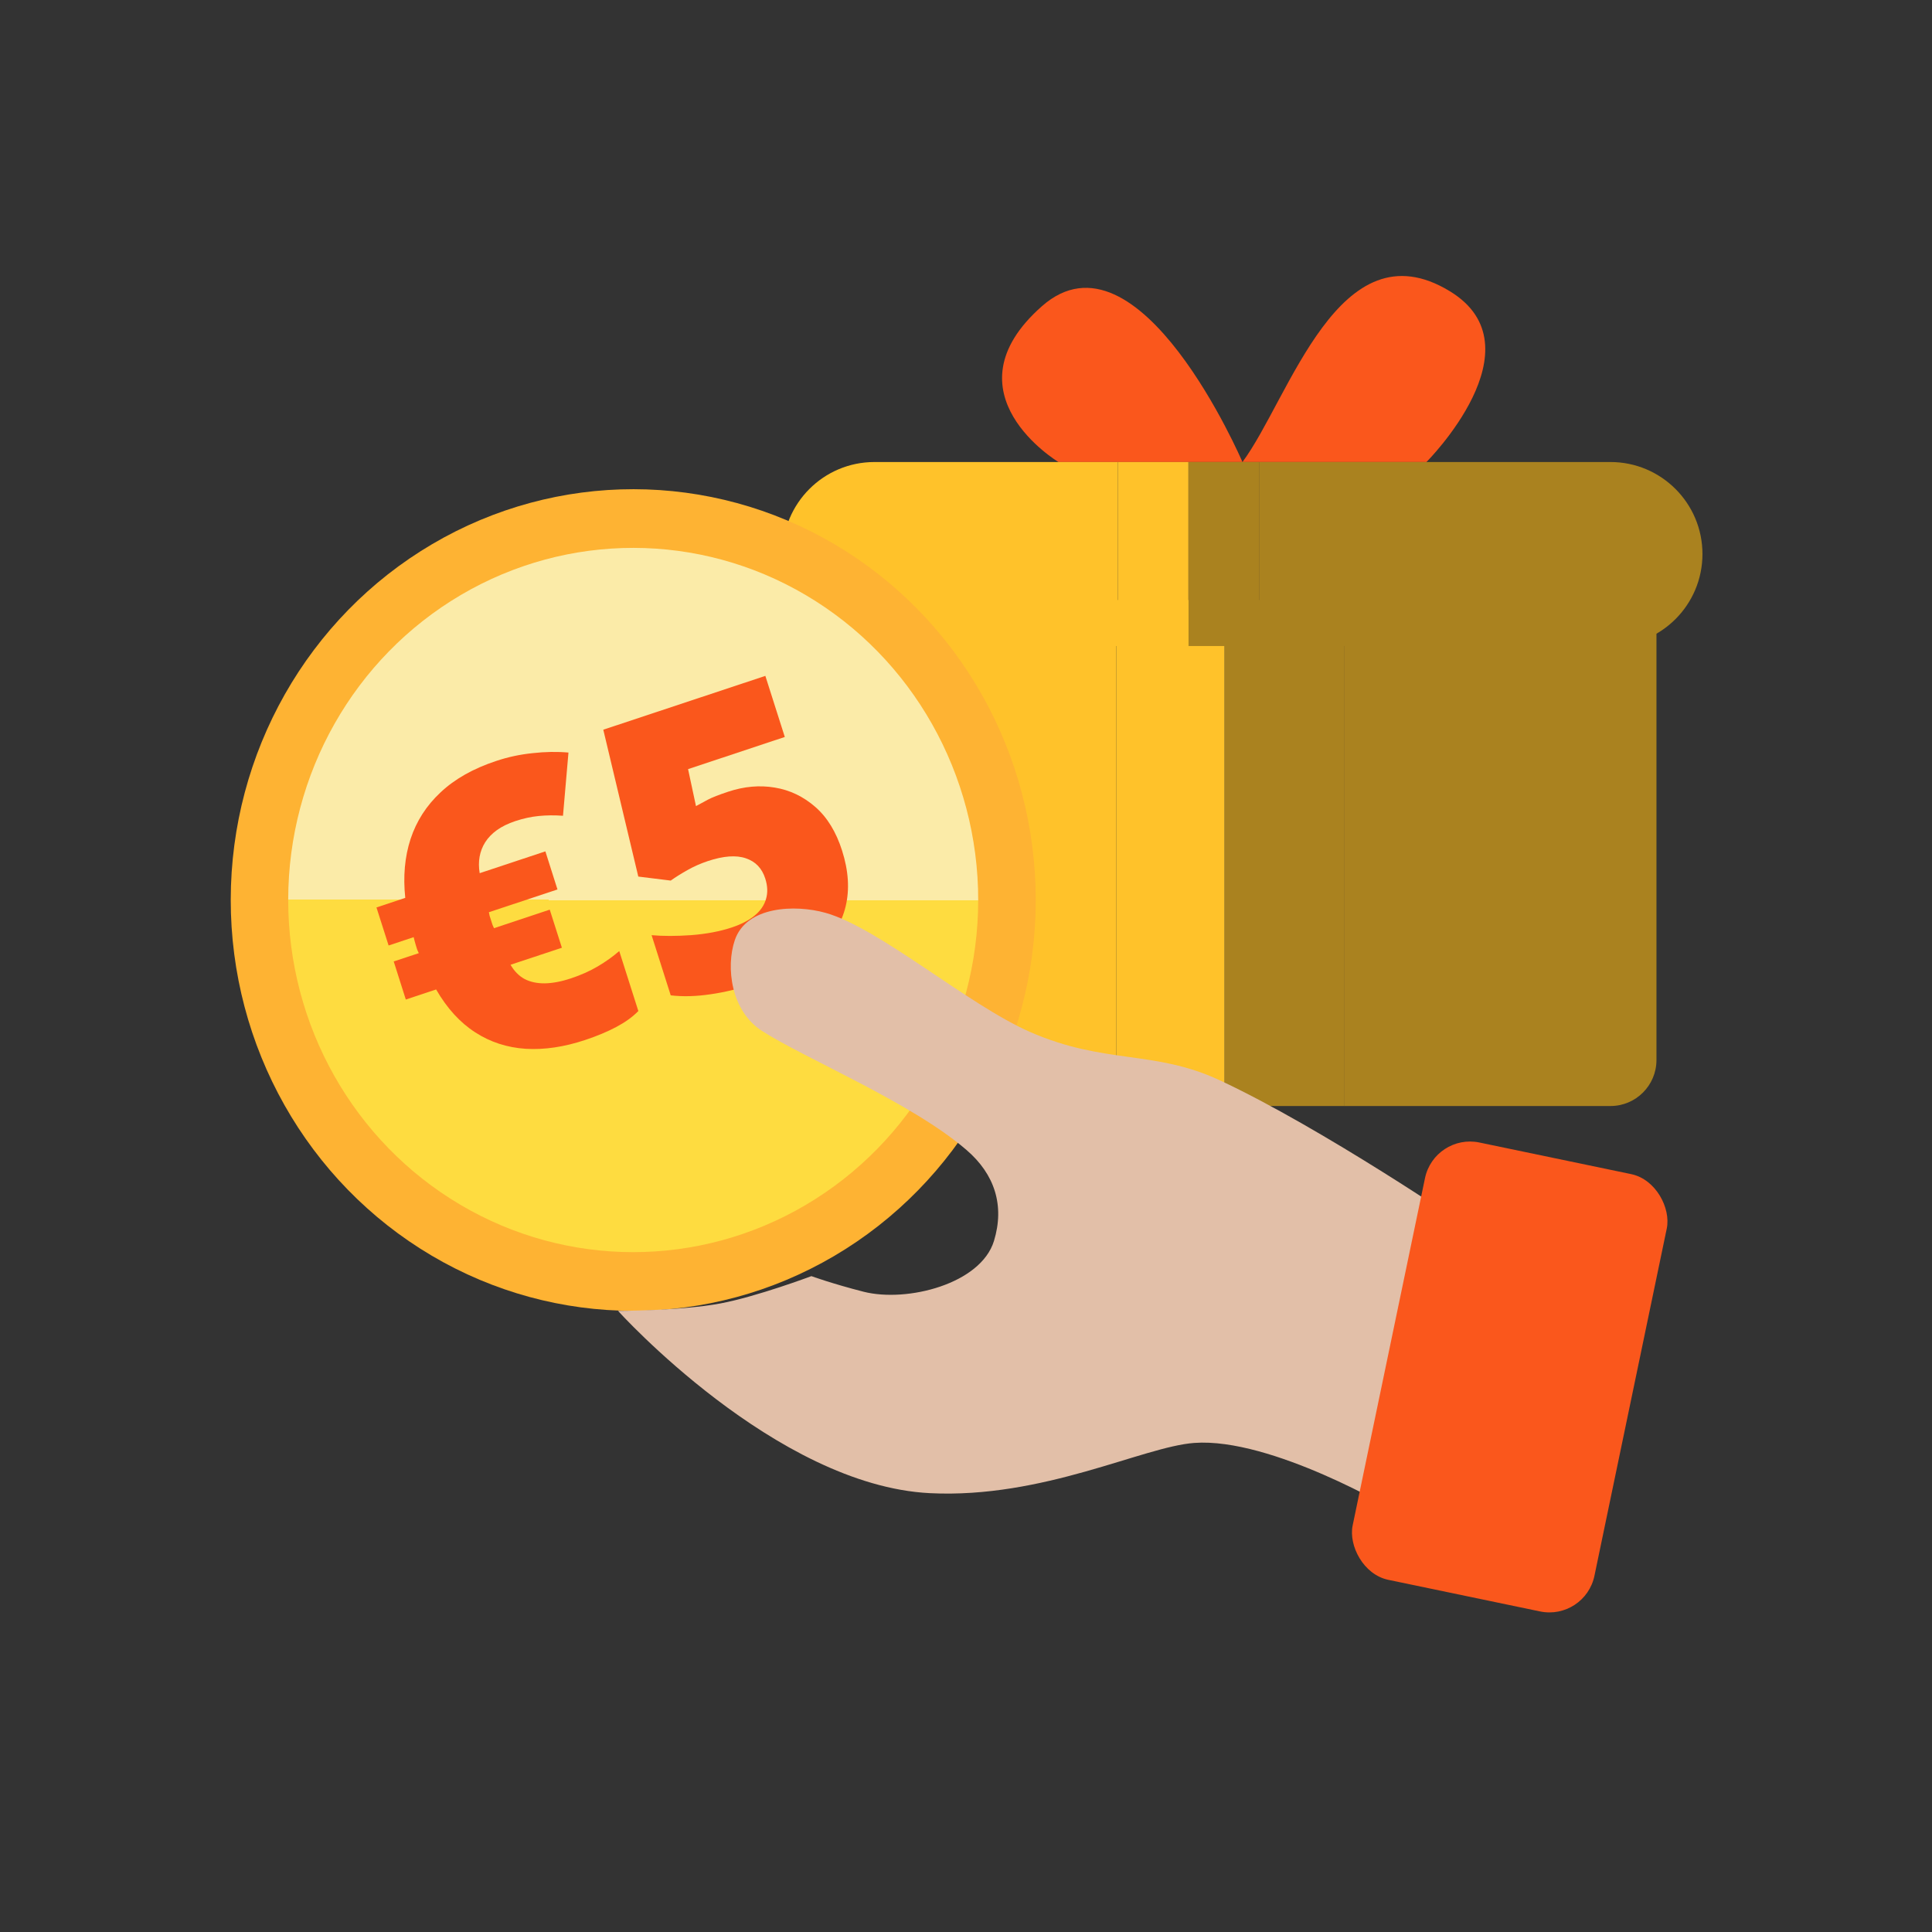 <svg width="42" height="42" viewBox="0 0 42 42" fill="none" xmlns="http://www.w3.org/2000/svg">
<rect x="0" y="0" width="42" height="42" fill="#333333" stroke="none"/>
<path d="M18.01 13.044V23.044C18.01 23.596 18.457 24.044 19.01 24.044L24.266 24.044V13.044H18.01Z" fill="#FFC22A"/>
<path d="M35.01 24.044C35.562 24.044 36.01 23.596 36.01 23.044V13.044L29.217 13.044V24.044H35.01Z" fill="#AA821F"/>
<path d="M29.217 24.044V13.044L26.619 13.044V24.044L29.217 24.044Z" fill="#AA821F"/>
<path d="M24.266 13.044V24.044L26.619 24.044V13.044L24.266 13.044Z" fill="#FFC22A"/>
<path fill-rule="evenodd" clip-rule="evenodd" d="M22.65 6.657C20.51 8.544 23.01 10.044 23.01 10.044L27.01 10.044C27.01 10.044 24.761 4.795 22.65 6.657Z" fill="#FA571C"/>
<path d="M31.518 6.331C29.111 4.864 28.032 8.669 27.01 10.044L31.01 10.044C31.01 10.044 33.51 7.544 31.518 6.331Z" fill="#FA571C"/>
<path d="M19.01 10.044C17.905 10.044 17.01 10.94 17.01 12.044V12.044C17.01 13.149 17.905 14.044 19.01 14.044H24.3V10.044H19.01Z" fill="#FFC22A"/>
<path fill-rule="evenodd" clip-rule="evenodd" d="M37.01 12.044C37.01 13.149 36.114 14.044 35.01 14.044H27.37V10.044H35.01C36.114 10.044 37.01 10.94 37.01 12.044V12.044Z" fill="#AA821F"/>
<path fill-rule="evenodd" clip-rule="evenodd" d="M27.37 14.044H25.835V10.044H27.37V14.044Z" fill="#AA821F"/>
<path d="M24.3 10.044V14.044H25.835V10.044H24.3Z" fill="#FFC22A"/>
<ellipse cx="8.75" cy="8.931" rx="8.75" ry="8.931" transform="matrix(1 0.001 -0.001 1 5.025 10.626)" fill="#FEB333"/>
<ellipse cx="7.5" cy="7.655" rx="7.5" ry="7.655" transform="matrix(1 0.001 -0.001 1 6.273 11.903)" fill="url(#paint0_linear_1614_5000)"/>
<path d="M10.786 16.543C11.042 16.457 11.306 16.401 11.577 16.373C11.851 16.342 12.111 16.338 12.358 16.36L12.239 17.734C12.055 17.721 11.879 17.722 11.713 17.739C11.547 17.755 11.377 17.792 11.202 17.85C11.044 17.903 10.911 17.968 10.802 18.046C10.696 18.123 10.611 18.21 10.549 18.308C10.487 18.406 10.446 18.512 10.426 18.626C10.406 18.739 10.407 18.858 10.428 18.982L11.856 18.508L12.119 19.336L10.628 19.831C10.63 19.848 10.635 19.873 10.643 19.906C10.652 19.936 10.663 19.969 10.675 20.007C10.686 20.042 10.696 20.074 10.706 20.104C10.718 20.133 10.729 20.157 10.739 20.178L11.951 19.775L12.215 20.603L11.099 20.973C11.178 21.111 11.279 21.214 11.404 21.283C11.53 21.348 11.677 21.379 11.845 21.377C12.015 21.374 12.203 21.338 12.409 21.27C12.626 21.198 12.821 21.111 12.994 21.009C13.167 20.907 13.323 20.796 13.462 20.675L13.877 21.979C13.753 22.107 13.592 22.222 13.395 22.327C13.2 22.43 12.975 22.524 12.719 22.609C12.262 22.761 11.833 22.824 11.43 22.8C11.025 22.774 10.659 22.655 10.33 22.442C10.001 22.23 9.718 21.92 9.481 21.51L8.822 21.729L8.559 20.901L9.104 20.721C9.094 20.7 9.083 20.674 9.069 20.643C9.058 20.608 9.049 20.577 9.04 20.55C9.03 20.517 9.019 20.481 9.009 20.439C8.999 20.398 8.993 20.373 8.993 20.373L8.448 20.554L8.184 19.727L8.81 19.519C8.761 19.053 8.799 18.627 8.925 18.24C9.053 17.85 9.271 17.511 9.578 17.225C9.887 16.934 10.29 16.707 10.786 16.543Z" fill="#FA571C"/>
<path d="M15.833 17.21C16.177 17.096 16.513 17.066 16.842 17.121C17.171 17.175 17.465 17.316 17.724 17.542C17.983 17.768 18.177 18.085 18.306 18.491C18.446 18.93 18.472 19.333 18.384 19.702C18.298 20.067 18.094 20.39 17.773 20.672C17.453 20.951 17.012 21.184 16.449 21.371C16.091 21.489 15.756 21.571 15.443 21.615C15.134 21.661 14.847 21.669 14.581 21.638L14.165 20.33C14.412 20.352 14.7 20.352 15.029 20.329C15.36 20.303 15.653 20.247 15.909 20.162C16.115 20.093 16.281 20.007 16.406 19.903C16.532 19.799 16.614 19.679 16.652 19.545C16.693 19.409 16.688 19.261 16.636 19.099C16.565 18.876 16.425 18.729 16.215 18.659C16.005 18.586 15.728 18.606 15.385 18.72C15.23 18.772 15.082 18.837 14.943 18.916C14.803 18.995 14.682 19.071 14.581 19.143L13.876 19.056L13.115 15.863L16.638 14.693L17.061 16.021L14.958 16.72L15.13 17.524C15.215 17.478 15.301 17.431 15.389 17.384C15.479 17.336 15.628 17.278 15.833 17.21Z" fill="#FA571C"/>
<path d="M31.899 26.675L30.331 32.843C30.331 32.843 27.639 31.245 25.963 31.368C24.848 31.449 22.68 32.583 20.214 32.46C16.858 32.291 13.435 28.497 13.435 28.497C13.435 28.497 14.807 28.497 15.665 28.335C16.456 28.186 17.639 27.742 17.639 27.742C17.639 27.742 18.088 27.906 18.773 28.081C19.72 28.321 21.322 27.911 21.608 26.977C21.843 26.207 21.624 25.529 21.015 25.003C19.819 23.969 17.507 23.016 16.566 22.412C15.889 21.978 15.776 21.023 15.974 20.438C16.224 19.698 17.286 19.658 17.949 19.845C19.122 20.177 21.047 21.846 22.397 22.436C24.022 23.145 25.089 22.82 26.509 23.481C28.752 24.526 31.899 26.675 31.899 26.675Z" fill="#E2BFA8"/>
<rect x="34.458" y="35.235" width="5.369" height="9.711" rx="1" transform="rotate(-168.235 34.458 35.235)" fill="#FA571C"/>
<defs>
<linearGradient id="paint0_linear_1614_5000" x1="7.5" y1="0" x2="7.5" y2="15.31" gradientUnits="userSpaceOnUse">
<stop stop-color="#FBEBA8"/>
<stop offset="0.5" stop-color="#FBEBA8"/>
<stop offset="0.5" stop-color="#FEDC40"/>
<stop offset="1" stop-color="#FEDC40"/>
</linearGradient>
</defs>
</svg>
